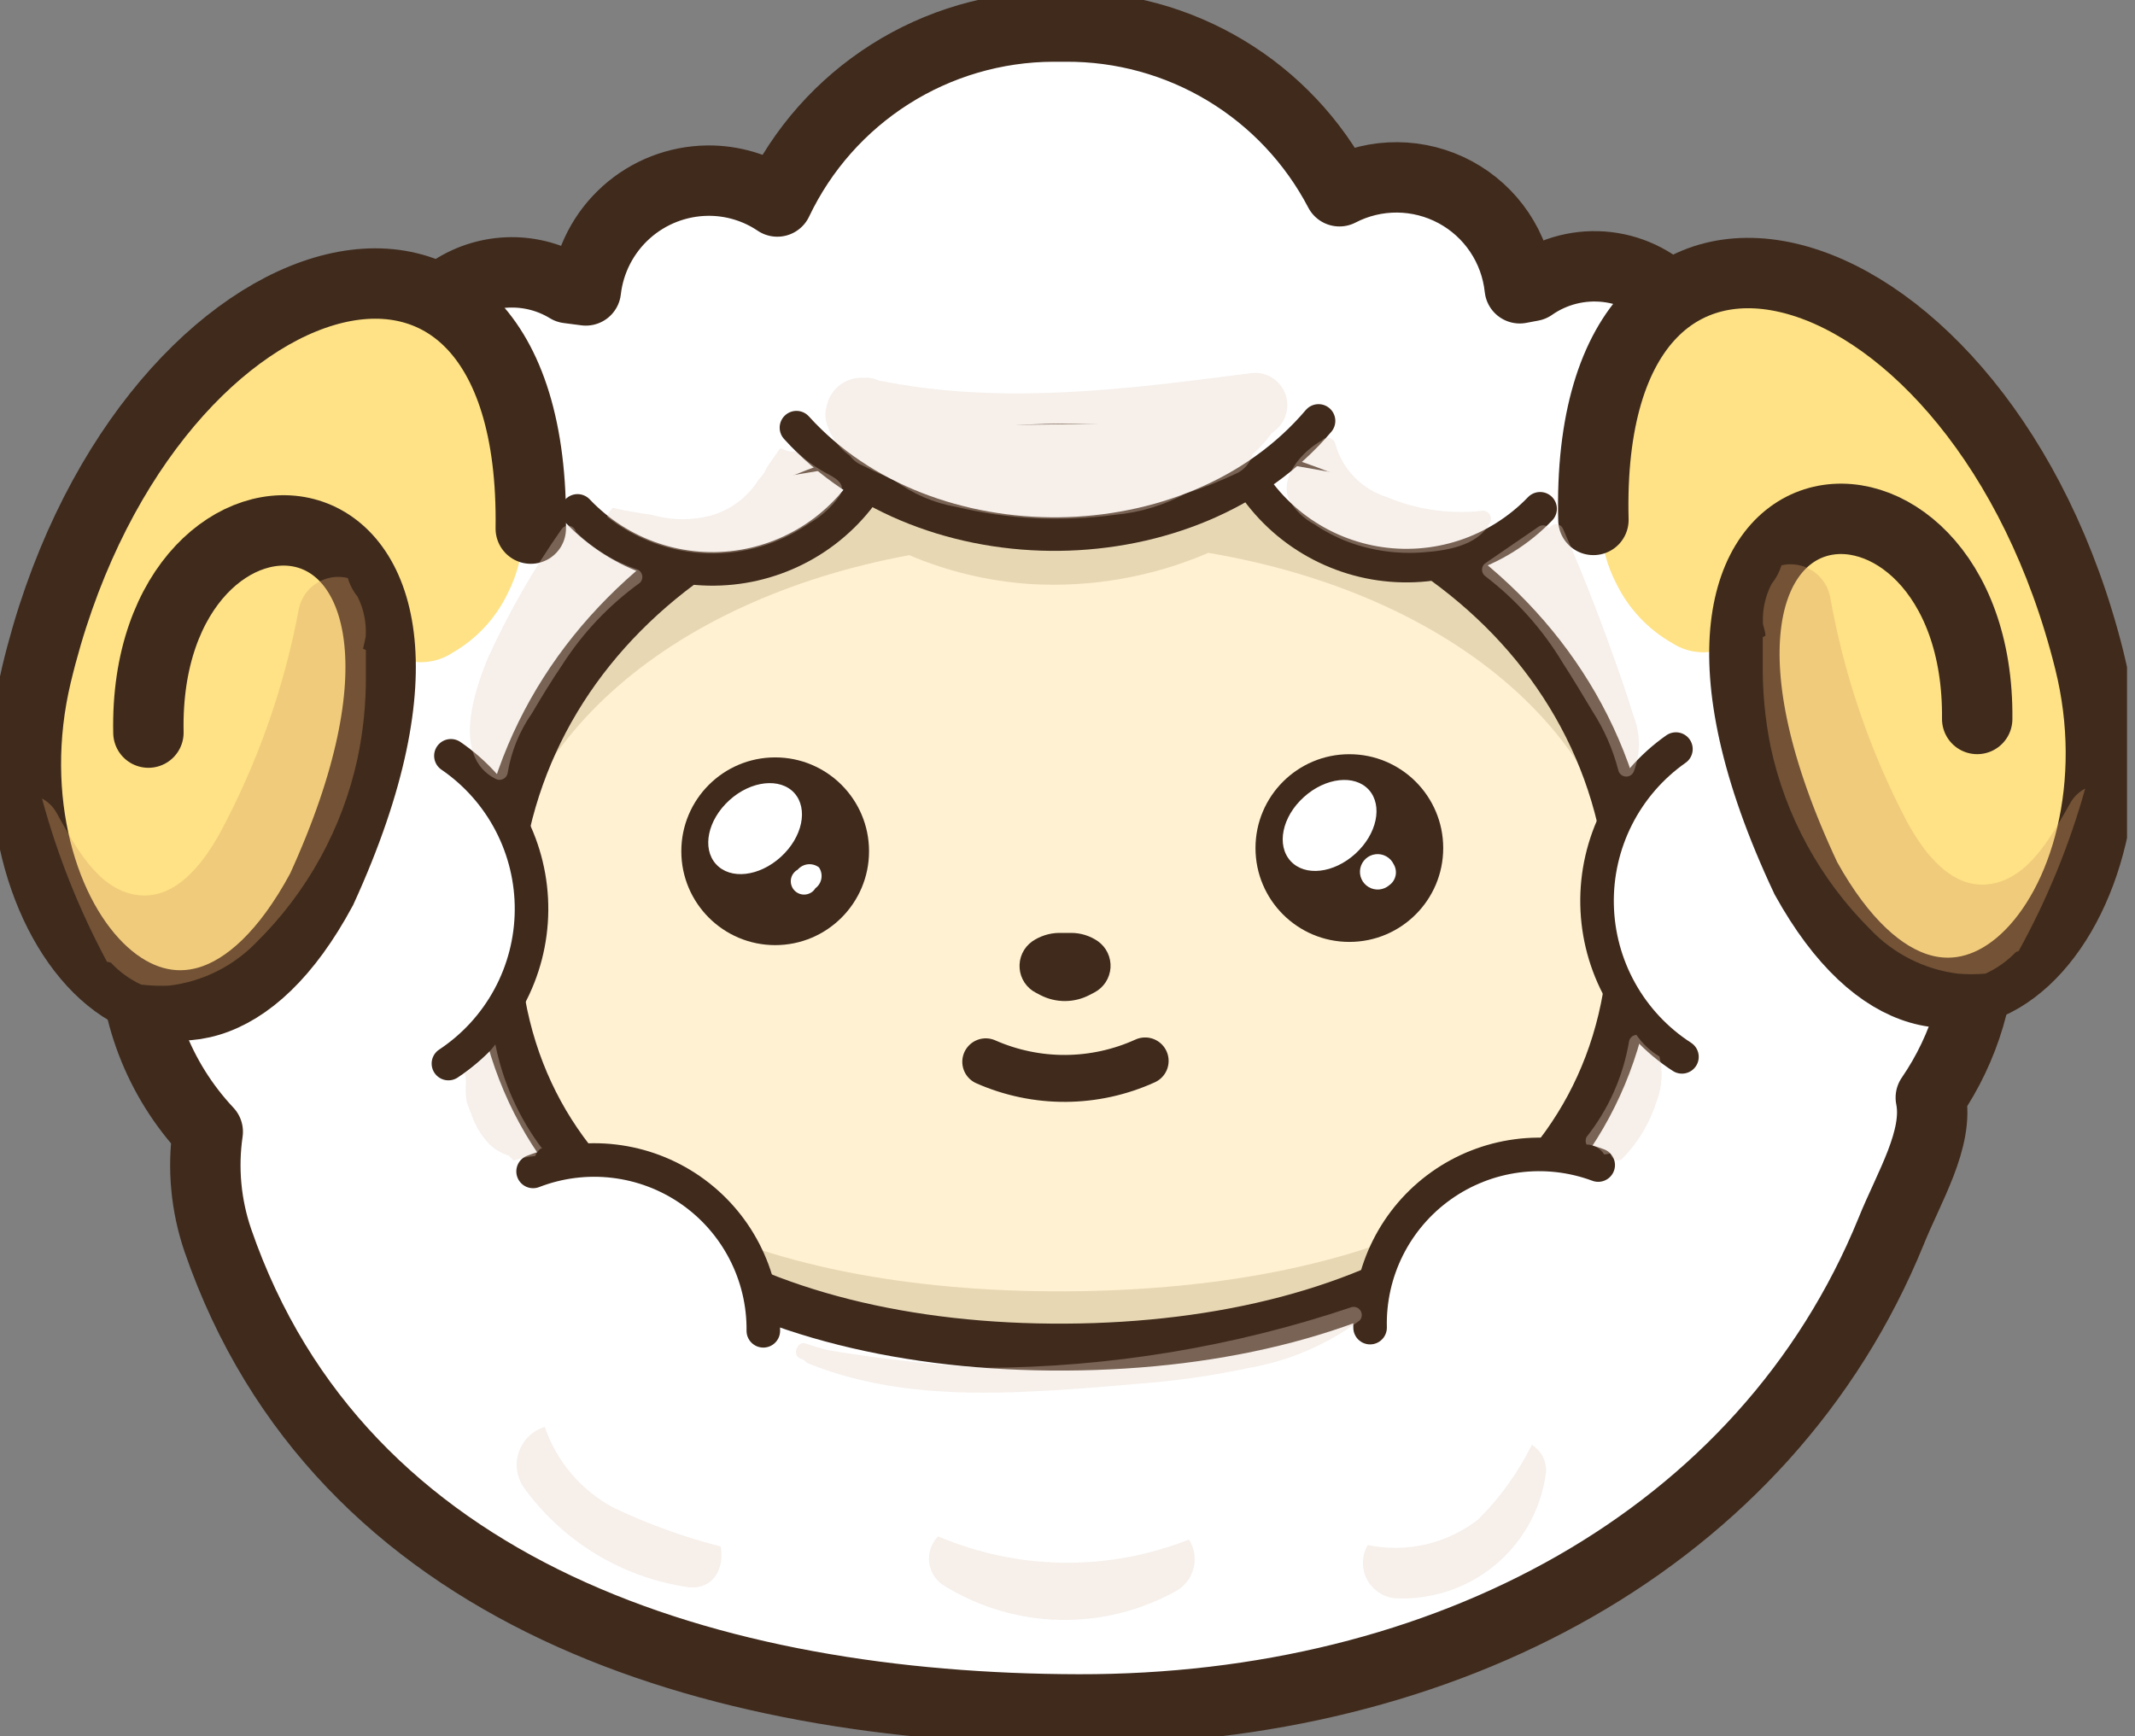 <svg width="91" height="74" viewBox="0 0 91 74" fill="none" xmlns="http://www.w3.org/2000/svg">
<rect x="0" y="0" width="91" height="74" fill="#808080" stroke="none"/>
<g clip-path="url(#clip0_11_50)">
<path d="M84.44 39.548C84.44 35.97 83.051 32.829 81.005 31.033C80.76 28.319 79.719 25.739 78.012 23.615C76.305 21.492 74.008 19.921 71.411 19.098C72.173 18.25 72.596 17.152 72.601 16.012C72.605 14.873 72.19 13.771 71.434 12.918C70.679 12.064 69.636 11.518 68.504 11.384C67.372 11.251 66.23 11.538 65.296 12.191L64.776 12.289C64.685 11.434 64.387 10.614 63.908 9.9C63.429 9.186 62.783 8.6 62.025 8.192C61.268 7.785 60.423 7.568 59.563 7.561C58.703 7.554 57.855 7.757 57.091 8.153C55.978 6.024 54.3 4.242 52.241 3.004C50.183 1.766 47.823 1.118 45.421 1.132H44.885C42.422 1.141 40.012 1.846 37.932 3.166C35.853 4.486 34.188 6.366 33.131 8.59C32.256 8 31.221 7.689 30.165 7.7C28.878 7.713 27.64 8.196 26.683 9.058C25.727 9.92 25.118 11.101 24.971 12.38L24.216 12.282C23.485 11.836 22.643 11.603 21.786 11.61C20.913 11.616 20.061 11.868 19.325 12.337C18.59 12.806 18.001 13.473 17.627 14.26C17.253 15.048 17.108 15.926 17.209 16.792C17.311 17.658 17.654 18.479 18.2 19.159C15.86 20.145 13.836 21.758 12.353 23.819C10.869 25.881 9.983 28.311 9.791 30.844C7.345 32.512 5.677 35.985 5.699 39.986C5.626 43.046 6.759 46.012 8.855 48.244C8.629 49.799 8.777 51.385 9.285 52.871C14.509 68.021 30.376 72.838 45.979 72.868C61.582 72.898 75.246 65.636 80.605 52.486C81.36 50.607 82.651 48.538 82.296 46.787C83.756 44.66 84.506 42.126 84.44 39.548Z" fill="white" stroke="#3F2A1C" stroke-width="3" stroke-linecap="round" stroke-linejoin="round"/>
<path d="M69.576 39.23C69.637 51.309 58.819 57.347 45.421 57.423C32.022 57.498 21.114 51.603 21.114 39.502C21.114 27.402 31.856 19.121 45.27 19.06C58.684 19 69.508 27.13 69.576 39.23Z" fill="#E8D7B3"/>
<path d="M69.569 40.069C69.516 31.516 61.862 25.318 51.505 23.567C49.109 24.597 46.506 25.052 43.903 24.896C42.131 24.775 40.391 24.36 38.755 23.665C28.512 25.56 21.023 31.81 21.068 40.272C21.136 50.478 32.044 55.113 45.436 55.045C58.827 54.977 69.629 50.267 69.569 40.069Z" fill="#FFF1D2"/>
<path d="M69.576 39.23C69.637 51.309 58.819 57.347 45.421 57.423C32.022 57.498 21.114 51.603 21.114 39.502C21.114 27.402 31.856 19.121 45.27 19.06C58.684 19 69.508 27.13 69.576 39.23Z" stroke="#3F2A1C" stroke-width="2" stroke-miterlimit="10"/>
<path d="M57.514 40.151C59.723 40.151 61.514 38.36 61.514 36.151C61.514 33.941 59.723 32.15 57.514 32.15C55.304 32.15 53.513 33.941 53.513 36.151C53.513 38.36 55.304 40.151 57.514 40.151Z" fill="#3F2A1C"/>
<path d="M33.041 40.288C35.25 40.288 37.041 38.496 37.041 36.287C37.041 34.077 35.25 32.286 33.041 32.286C30.831 32.286 29.04 34.077 29.04 36.287C29.04 38.496 30.831 40.288 33.041 40.288Z" fill="#3F2A1C"/>
<path d="M33.856 33.803C33.252 33.139 32.007 33.275 31.086 34.113C30.165 34.951 29.908 36.166 30.52 36.838C31.131 37.51 32.361 37.366 33.282 36.528C34.203 35.69 34.46 34.475 33.856 33.803Z" fill="white"/>
<path d="M34.905 36.973C34.77 36.871 34.601 36.825 34.433 36.843C34.265 36.861 34.109 36.943 33.999 37.072C33.923 37.113 33.858 37.172 33.808 37.243C33.758 37.314 33.726 37.395 33.712 37.481C33.699 37.567 33.706 37.654 33.732 37.737C33.758 37.82 33.802 37.895 33.862 37.958C33.922 38.021 33.995 38.069 34.077 38.099C34.158 38.129 34.245 38.14 34.331 38.131C34.417 38.122 34.5 38.093 34.574 38.047C34.647 38.001 34.709 37.938 34.754 37.864C34.89 37.764 34.982 37.616 35.01 37.449C35.038 37.283 35.001 37.112 34.905 36.973Z" fill="white"/>
<path d="M58.344 33.667C57.74 33.003 56.502 33.139 55.574 33.977C54.645 34.815 54.396 36.03 55.007 36.702C55.619 37.374 56.849 37.23 57.77 36.392C58.691 35.554 58.948 34.339 58.344 33.667Z" fill="white"/>
<path d="M59.401 36.838C59.333 36.695 59.222 36.578 59.083 36.502C58.945 36.426 58.786 36.395 58.63 36.414C58.473 36.433 58.326 36.5 58.21 36.607C58.094 36.714 58.014 36.854 57.981 37.008C57.949 37.163 57.965 37.324 58.029 37.468C58.093 37.612 58.2 37.733 58.336 37.813C58.471 37.894 58.629 37.929 58.786 37.916C58.944 37.902 59.092 37.839 59.212 37.736C59.352 37.638 59.449 37.491 59.484 37.324C59.519 37.157 59.489 36.983 59.401 36.838Z" fill="white"/>
<path d="M44.356 42.424L44.153 42.318C43.957 42.218 43.791 42.069 43.669 41.886C43.548 41.704 43.475 41.493 43.459 41.274C43.442 41.055 43.482 40.836 43.574 40.636C43.667 40.437 43.809 40.265 43.986 40.136C44.324 39.903 44.723 39.774 45.134 39.767H45.639C46.052 39.764 46.455 39.887 46.794 40.121C46.973 40.248 47.117 40.419 47.211 40.617C47.305 40.815 47.347 41.034 47.333 41.252C47.318 41.471 47.248 41.682 47.129 41.866C47.009 42.05 46.845 42.201 46.651 42.303L46.447 42.409C46.126 42.579 45.768 42.669 45.404 42.672C45.04 42.675 44.68 42.59 44.356 42.424Z" fill="#3F2A1C"/>
<path d="M48.81 45.224C47.744 45.709 46.588 45.963 45.417 45.97C44.246 45.976 43.087 45.735 42.016 45.262V45.262" stroke="#3F2A1C" stroke-width="2" stroke-linecap="round" stroke-linejoin="round"/>
<path d="M52.728 19.423C53.264 20.599 54.073 21.631 55.088 22.432C56.103 23.233 57.294 23.78 58.563 24.028C59.844 24.222 61.153 24.111 62.383 23.705C63.614 23.298 64.731 22.607 65.644 21.688" fill="white"/>
<path d="M52.728 19.423C53.255 20.606 54.064 21.642 55.085 22.439C56.106 23.235 57.307 23.769 58.583 23.993C59.859 24.216 61.17 24.123 62.401 23.721C63.632 23.319 64.746 22.621 65.644 21.688" stroke="#3F2A1C" stroke-width="1.43" stroke-miterlimit="1" stroke-linecap="round"/>
<path d="M37.562 19.634C37.013 20.802 36.192 21.822 35.17 22.61C34.147 23.398 32.952 23.93 31.682 24.163C30.398 24.349 29.089 24.228 27.861 23.811C26.633 23.394 25.521 22.692 24.616 21.763" fill="white"/>
<path d="M37.562 19.634C37.022 20.812 36.202 21.838 35.172 22.625C34.143 23.411 32.937 23.933 31.659 24.145C30.381 24.356 29.07 24.251 27.843 23.838C26.615 23.426 25.507 22.718 24.616 21.778" stroke="#3F2A1C" stroke-width="1.43" stroke-miterlimit="1" stroke-linecap="round"/>
<path d="M32.535 56.728C32.562 55.546 32.294 54.375 31.757 53.321C31.22 52.267 30.43 51.363 29.457 50.69C28.485 50.017 27.36 49.595 26.185 49.463C25.009 49.331 23.819 49.493 22.722 49.935" fill="white"/>
<path d="M32.535 56.729C32.547 55.551 32.27 54.389 31.728 53.343C31.187 52.297 30.398 51.4 29.43 50.73C28.462 50.059 27.344 49.636 26.174 49.498C25.005 49.359 23.82 49.509 22.722 49.935" stroke="#3F2A1C" stroke-width="1.43" stroke-miterlimit="1" stroke-linecap="round"/>
<path d="M58.397 56.593C58.355 55.411 58.607 54.237 59.131 53.176C59.654 52.115 60.432 51.2 61.395 50.514C62.358 49.828 63.477 49.39 64.65 49.242C65.824 49.093 67.016 49.238 68.12 49.663" fill="white"/>
<path d="M58.397 56.593C58.368 55.415 58.629 54.248 59.156 53.194C59.683 52.141 60.46 51.232 61.42 50.548C62.379 49.864 63.492 49.426 64.659 49.272C65.828 49.117 67.016 49.252 68.12 49.663" stroke="#3F2A1C" stroke-width="1.43" stroke-miterlimit="1" stroke-linecap="round"/>
<path d="M71.69 45.051C70.592 44.355 69.683 43.398 69.046 42.266C68.408 41.133 68.061 39.86 68.035 38.56C68.01 37.26 68.307 35.975 68.9 34.818C69.493 33.661 70.363 32.669 71.433 31.931" fill="white"/>
<path d="M71.69 45.051C70.601 44.348 69.702 43.388 69.071 42.256C68.44 41.124 68.097 39.855 68.072 38.559C68.046 37.264 68.34 35.982 68.926 34.826C69.512 33.67 70.373 32.676 71.433 31.931" stroke="#3F2A1C" stroke-width="1.43" stroke-miterlimit="1" stroke-linecap="round"/>
<path d="M19.113 45.337C20.185 44.614 21.068 43.646 21.69 42.513C22.313 41.38 22.656 40.115 22.692 38.823C22.673 37.526 22.349 36.253 21.745 35.105C21.142 33.957 20.276 32.968 19.219 32.218" fill="white"/>
<path d="M19.113 45.337C20.194 44.622 21.081 43.652 21.699 42.513C22.317 41.374 22.645 40.101 22.655 38.806C22.666 37.51 22.358 36.232 21.759 35.083C21.16 33.934 20.288 32.95 19.219 32.218" stroke="#3F2A1C" stroke-width="1.43" stroke-miterlimit="1" stroke-linecap="round"/>
<path d="M33.947 18.23C35.405 19.72 37.154 20.895 39.084 21.684C41.015 22.472 43.087 22.856 45.172 22.812C47.246 22.806 49.297 22.371 51.196 21.533C53.094 20.695 54.798 19.473 56.2 17.943" fill="white"/>
<path d="M33.947 18.23C39.51 24.382 50.833 24.269 56.2 17.943" stroke="#3F2A1C" stroke-width="1.43" stroke-miterlimit="1" stroke-linecap="round"/>
<path d="M83.421 16.26C82.515 15.007 77.593 11.64 76.234 11.617C73.924 11.617 71.766 11.799 70.195 13.648C68.625 15.498 67.719 18.517 67.931 22.14L68.225 22.337C68.256 23.232 68.489 24.109 68.905 24.903C69.428 25.96 70.256 26.836 71.282 27.417C71.808 27.756 72.445 27.88 73.059 27.761C73.674 27.643 74.219 27.293 74.581 26.783L74.657 26.836C74.624 27.663 74.662 28.491 74.77 29.312C75.043 32.119 75.809 34.856 77.035 37.396C78.318 39.91 80.25 41.971 81.986 42.258C82.842 42.342 83.702 42.158 84.447 41.729C85.718 41.232 86.836 40.413 87.693 39.351C89.445 37.011 89.799 32.633 88.886 28.172C87.924 23.861 86.061 19.801 83.421 16.26Z" fill="#FEE285"/>
<path d="M67.916 22.163C67.478 5.11 84.523 9.987 89.052 28.142C91.702 38.71 83.119 48.523 76.974 37.442C68.157 18.713 84.402 18.019 84.274 30.648" stroke="#3F2A1C" stroke-width="3" stroke-miterlimit="10" stroke-linecap="round"/>
<path d="M7.337 16.803C8.221 15.543 12.833 12.116 14.199 12.085C16.509 12.025 18.668 12.214 20.238 14.048C21.808 15.882 22.767 18.887 22.586 22.51L22.299 22.714C22.273 23.61 22.048 24.489 21.642 25.288C21.132 26.353 20.311 27.237 19.287 27.825C18.766 28.169 18.132 28.3 17.518 28.189C16.903 28.078 16.355 27.734 15.988 27.228L15.913 27.289C15.956 28.112 15.928 28.938 15.83 29.757C15.573 32.571 14.824 35.317 13.618 37.872C12.357 40.401 10.447 42.484 8.719 42.786C7.864 42.877 7.003 42.703 6.25 42.288C4.976 41.802 3.848 40.996 2.974 39.948C1.2 37.623 0.8 33.245 1.661 28.783C2.521 24.322 4.846 20.359 7.337 16.803Z" fill="#FEE285"/>
<path d="M22.623 22.533C22.873 5.48 5.903 10.545 1.555 28.753C-0.981 39.359 7.715 49.051 13.708 37.91C22.314 19.091 6.062 18.57 6.326 31.229" stroke="#3F2A1C" stroke-width="3" stroke-miterlimit="10" stroke-linecap="round"/>
<path d="M66.557 50.539C66.177 50.5 65.794 50.548 65.436 50.678C65.078 50.809 64.754 51.02 64.489 51.294C63.501 52.174 62.481 53.018 61.431 53.822C58.88 54.577 58.895 58.948 62.043 59.167C62.563 59.224 63.089 59.115 63.544 58.856C64 58.597 64.362 58.202 64.579 57.725C65.201 57.54 65.725 57.117 66.036 56.547C66.518 56.451 66.958 56.209 67.297 55.853C69.712 55 69.644 50.758 66.557 50.539Z" fill="white"/>
<path d="M30.285 54.124C29.301 53.535 28.358 52.879 27.462 52.161C27.151 51.779 26.729 51.502 26.255 51.369C26.027 51.107 25.748 50.895 25.435 50.746C25.122 50.596 24.782 50.513 24.435 50.501C21.159 50.274 20.616 55.03 23.431 55.838C23.704 56.16 24.059 56.402 24.458 56.54C25.294 56.864 26.041 57.382 26.639 58.05C26.857 58.384 27.153 58.661 27.501 58.856C27.85 59.051 28.241 59.157 28.64 59.167C31.637 59.378 32.346 55.415 30.285 54.124Z" fill="white"/>
<path opacity="0.34" d="M53.279 15.913C47.995 16.6 42.666 17.287 37.427 16.215C37.242 16.123 37.035 16.087 36.83 16.109C36.459 16.08 36.09 16.19 35.794 16.417C35.499 16.645 35.298 16.973 35.23 17.339C35.166 17.561 35.166 17.797 35.23 18.019C35.294 18.25 35.391 18.471 35.517 18.675C35.701 18.972 35.942 19.228 36.226 19.43C36.336 19.579 36.478 19.7 36.642 19.785L36.959 19.936C37.336 20.125 37.714 20.298 38.114 20.465C38.889 21.048 39.792 21.439 40.748 21.604C41.856 21.869 42.985 22.034 44.122 22.095C45.262 22.147 46.404 22.096 47.534 21.944C48.592 21.847 49.62 21.537 50.554 21.031C51.278 20.798 51.987 20.518 52.675 20.193C52.849 20.118 53.004 20.005 53.127 19.861C53.25 19.717 53.338 19.546 53.385 19.362C53.691 19.099 53.965 18.8 54.2 18.472C54.266 18.423 54.329 18.37 54.389 18.313C54.616 18.119 54.773 17.855 54.837 17.562C54.901 17.27 54.868 16.965 54.742 16.693C54.617 16.421 54.406 16.198 54.142 16.057C53.877 15.916 53.575 15.866 53.279 15.913Z" fill="#E5D1C3"/>
<path opacity="0.34" d="M35.139 20.125C34.698 19.878 34.289 19.576 33.924 19.227C33.765 19.264 33.598 19.248 33.448 19.181L33.32 19.128C33.214 19.128 33.229 19.128 33.38 19.128C33.333 19.117 33.284 19.117 33.237 19.128C33.086 19.355 32.935 19.574 32.776 19.793C32.618 20.012 32.648 20.034 32.573 20.155C32.505 20.255 32.43 20.348 32.346 20.434C31.901 21.151 31.216 21.686 30.414 21.944C29.551 22.197 28.634 22.197 27.772 21.944C27.213 21.869 26.662 21.778 26.118 21.65C26.01 21.755 25.927 21.884 25.877 22.027C27.094 22.991 28.589 23.539 30.141 23.589C31.693 23.639 33.22 23.19 34.498 22.306C35.016 22.01 35.462 21.603 35.803 21.114C36.098 20.578 35.547 20.351 35.139 20.125Z" fill="#E5D1C3"/>
<path opacity="0.34" d="M27.153 24.269C26.175 23.943 25.285 23.398 24.548 22.676C24.534 22.612 24.502 22.552 24.454 22.506C24.407 22.46 24.347 22.428 24.282 22.415C24.217 22.402 24.15 22.409 24.089 22.434C24.027 22.459 23.975 22.501 23.937 22.556C22.721 24.292 21.668 26.137 20.789 28.066C20.208 29.485 19.279 32.248 21.106 33.192C21.157 33.222 21.215 33.24 21.274 33.242C21.334 33.245 21.393 33.233 21.446 33.206C21.5 33.18 21.546 33.141 21.58 33.092C21.614 33.043 21.636 32.987 21.642 32.928C21.793 32.024 22.144 31.165 22.669 30.414C23.084 29.712 23.507 29.01 23.967 28.338C24.838 26.978 25.957 25.795 27.266 24.85C27.31 24.81 27.343 24.76 27.361 24.703C27.38 24.647 27.383 24.586 27.372 24.528C27.361 24.47 27.335 24.415 27.296 24.37C27.258 24.325 27.208 24.29 27.153 24.269Z" fill="#E5D1C3"/>
<path opacity="0.34" d="M69.622 30.512C69.35 29.614 69.04 28.73 68.723 27.847C68.082 26.051 67.38 24.269 66.61 22.518C66.582 22.466 66.541 22.422 66.49 22.392C66.44 22.361 66.382 22.345 66.323 22.345C66.264 22.345 66.206 22.361 66.156 22.392C66.105 22.422 66.064 22.466 66.036 22.518C66.007 22.483 65.971 22.453 65.931 22.432C65.89 22.41 65.846 22.397 65.8 22.393C65.755 22.389 65.709 22.394 65.665 22.407C65.621 22.421 65.581 22.443 65.546 22.473L63.281 24.028C63.242 24.063 63.212 24.107 63.192 24.155C63.173 24.204 63.164 24.256 63.168 24.308C63.172 24.361 63.187 24.412 63.213 24.457C63.239 24.503 63.275 24.542 63.319 24.571C64.641 25.585 65.761 26.84 66.617 28.27C67.055 28.942 67.463 29.636 67.878 30.323C68.378 31.099 68.75 31.951 68.98 32.844C68.998 32.915 69.038 32.978 69.094 33.024C69.15 33.071 69.22 33.098 69.292 33.103C69.365 33.108 69.437 33.09 69.499 33.052C69.561 33.014 69.609 32.957 69.637 32.89C69.932 32.124 69.927 31.274 69.622 30.512Z" fill="#E5D1C3"/>
<path opacity="0.34" d="M63.1 21.785C61.748 21.924 60.383 21.722 59.129 21.197C58.6 21.035 58.12 20.743 57.734 20.347C57.347 19.951 57.066 19.465 56.917 18.932C56.906 18.87 56.877 18.813 56.834 18.767C56.791 18.721 56.735 18.688 56.675 18.672C56.614 18.657 56.549 18.659 56.489 18.678C56.43 18.697 56.376 18.733 56.336 18.781C55.536 19.211 54.494 20.344 54.955 21.325C55.206 21.756 55.572 22.109 56.011 22.344C56.464 22.651 56.95 22.905 57.461 23.099C58.485 23.48 59.58 23.631 60.669 23.544C61.62 23.476 62.971 23.273 63.47 22.337C63.516 22.279 63.543 22.208 63.547 22.134C63.55 22.059 63.529 21.986 63.488 21.924C63.447 21.863 63.387 21.816 63.317 21.791C63.247 21.766 63.171 21.764 63.1 21.785Z" fill="#E5D1C3"/>
<path opacity="0.34" d="M69.75 44.115C69.672 44.119 69.599 44.15 69.541 44.202C69.483 44.254 69.445 44.325 69.433 44.402C69.181 45.889 68.558 47.288 67.621 48.47C67.597 48.52 67.585 48.574 67.585 48.629C67.585 48.684 67.597 48.738 67.621 48.787C67.772 48.789 67.921 48.829 68.052 48.903C68.184 48.977 68.296 49.082 68.376 49.21C68.467 49.207 68.556 49.189 68.64 49.157C68.686 49.399 68.965 49.587 69.176 49.361C69.847 48.666 70.343 47.823 70.626 46.9C70.848 46.304 70.885 45.654 70.731 45.036C70.341 44.803 70.007 44.489 69.75 44.115Z" fill="#E5D1C3"/>
<path opacity="0.34" d="M21.114 44.522C20.744 44.995 20.307 45.409 19.815 45.753V45.798C19.855 45.914 19.87 46.038 19.861 46.16C19.839 46.435 19.851 46.712 19.898 46.983C19.959 47.157 20.019 47.323 20.087 47.481C20.243 47.956 20.501 48.392 20.842 48.757C21.08 48.989 21.37 49.163 21.687 49.263L21.891 49.467C22.19 49.369 22.499 49.306 22.812 49.278C22.858 49.152 22.939 49.041 23.046 48.961H23.107C22.117 47.65 21.436 46.133 21.114 44.522Z" fill="#E5D1C3"/>
<path opacity="0.34" d="M57.619 55.717C52.576 57.414 47.292 58.288 41.971 58.306H41.91C39.681 58.17 37.464 57.919 35.26 57.551C34.943 57.468 34.626 57.37 34.316 57.264C34.007 57.159 33.72 57.778 34.135 57.921L34.271 57.967C34.317 58.032 34.38 58.084 34.452 58.117C37.389 59.31 40.589 59.461 43.722 59.325C45.307 59.257 46.9 59.129 48.485 58.986C50.074 58.872 51.653 58.647 53.211 58.314C54.927 58.017 56.55 57.324 57.952 56.291C58.002 56.236 58.033 56.167 58.041 56.094C58.049 56.02 58.033 55.946 57.996 55.882C57.959 55.818 57.903 55.767 57.835 55.737C57.767 55.708 57.692 55.701 57.619 55.717Z" fill="#E5D1C3"/>
<path opacity="0.34" d="M39.986 65.493C39.839 65.642 39.728 65.823 39.663 66.022C39.598 66.221 39.58 66.433 39.611 66.64C39.642 66.847 39.72 67.044 39.84 67.216C39.96 67.388 40.118 67.529 40.303 67.629C41.775 68.525 43.459 69.016 45.183 69.05C46.907 69.085 48.609 68.662 50.116 67.825C50.303 67.723 50.466 67.584 50.597 67.416C50.727 67.248 50.821 67.055 50.874 66.849C50.926 66.642 50.936 66.428 50.901 66.218C50.867 66.008 50.79 65.807 50.675 65.629C47.233 66.993 43.392 66.944 39.986 65.493Z" fill="#E5D1C3"/>
<path opacity="0.34" d="M26.164 64.277C24.779 63.544 23.727 62.31 23.22 60.827C22.968 60.904 22.738 61.039 22.548 61.221C22.357 61.403 22.212 61.626 22.123 61.874C22.035 62.122 22.005 62.387 22.037 62.648C22.069 62.909 22.161 63.16 22.306 63.379C23.117 64.511 24.144 65.47 25.328 66.201C26.513 66.932 27.831 67.42 29.206 67.636C30.369 67.848 30.897 66.882 30.716 65.923C29.149 65.523 27.624 64.972 26.164 64.277Z" fill="#E5D1C3"/>
<path opacity="0.34" d="M65.274 61.582V61.628C64.694 62.79 63.929 63.851 63.009 64.768C62.35 65.281 61.588 65.645 60.775 65.834C59.961 66.023 59.116 66.033 58.299 65.862C58.17 66.082 58.1 66.332 58.094 66.586C58.088 66.841 58.146 67.093 58.264 67.319C58.381 67.545 58.554 67.738 58.766 67.879C58.978 68.02 59.222 68.106 59.476 68.127C61.005 68.205 62.507 67.711 63.691 66.741C64.875 65.771 65.654 64.395 65.878 62.881C65.922 62.629 65.887 62.369 65.779 62.137C65.671 61.905 65.495 61.711 65.274 61.582Z" fill="#E5D1C3"/>
<path opacity="0.34" d="M4.725 41.035C5.091 41.428 5.529 41.746 6.016 41.971C6.409 42.019 6.806 42.034 7.201 42.016C8.621 41.849 9.939 41.196 10.931 40.167C13.091 38.037 14.585 35.325 15.233 32.361C15.484 31.185 15.605 29.985 15.596 28.783C15.596 28.542 15.596 28.149 15.596 27.711L15.475 27.651C15.52 27.485 15.55 27.311 15.588 27.138C15.626 26.548 15.506 25.959 15.241 25.432C15.051 25.198 14.91 24.928 14.826 24.639C14.603 24.584 14.373 24.575 14.147 24.611C13.921 24.647 13.704 24.728 13.51 24.849C13.316 24.97 13.148 25.128 13.016 25.315C12.884 25.502 12.791 25.714 12.742 25.937C12.118 29.299 10.975 32.544 9.353 35.554C8.636 36.83 7.45 38.415 5.782 38.144C4.114 37.872 3.163 35.985 2.416 34.656C2.273 34.392 2.055 34.177 1.789 34.037C2.444 36.455 3.374 38.79 4.559 40.997L4.725 41.035Z" fill="#D6A167"/>
<path opacity="0.34" d="M85.927 40.582C85.556 40.968 85.115 41.28 84.629 41.503C84.232 41.54 83.833 41.54 83.436 41.503C82.019 41.323 80.707 40.659 79.722 39.623C77.576 37.489 76.097 34.777 75.465 31.818C75.228 30.64 75.117 29.441 75.132 28.24C75.132 27.998 75.132 27.598 75.132 27.16L75.246 27.1C75.246 26.934 75.178 26.76 75.14 26.594C75.111 26.003 75.239 25.414 75.51 24.888C75.7 24.653 75.843 24.384 75.933 24.096C76.155 24.044 76.386 24.038 76.611 24.077C76.836 24.116 77.051 24.2 77.243 24.323C77.436 24.446 77.602 24.606 77.732 24.793C77.862 24.981 77.954 25.193 78.001 25.416C78.595 28.784 79.707 32.038 81.3 35.064C82.009 36.347 83.179 37.94 84.847 37.683C86.516 37.426 87.49 35.547 88.244 34.226C88.39 33.964 88.611 33.751 88.879 33.614C88.204 36.026 87.251 38.352 86.04 40.544L85.927 40.582Z" fill="#D6A167"/>
</g>
<defs>
<clipPath id="clip0_11_50">
<rect width="90.66" height="74" fill="white"/>
</clipPath>
</defs>
</svg>
